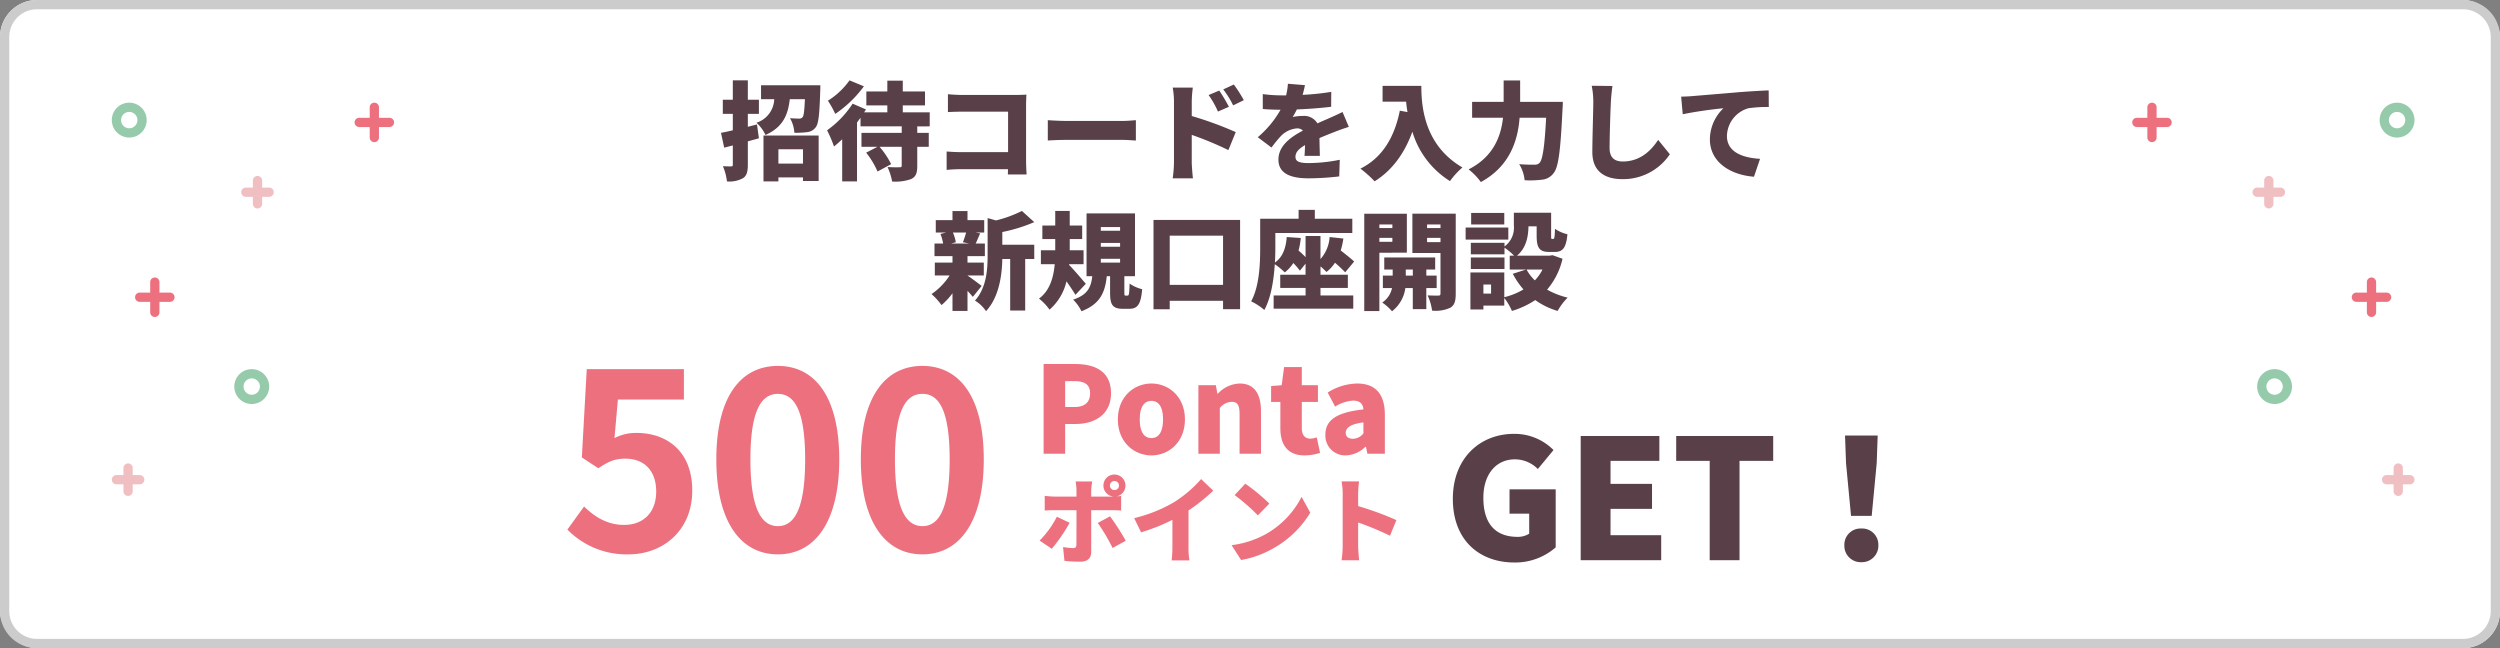 <svg xmlns="http://www.w3.org/2000/svg" width="540" height="140" viewBox="0 0 540 140"><rect x="0" y="0" width="540" height="140" fill="#808080" stroke="none"/><defs><style>.a{fill:#fff;}.b{fill:#ccc;}.c{fill:#583f48;}.d{fill:#ed707f;}.e{fill:#f0bfc2;}.f{fill:#95cbaa;}</style></defs><g transform="translate(-413 -1451)"><rect class="a" width="540" height="140" rx="8" transform="translate(413 1451)"/><path class="b" d="M8,2A6.007,6.007,0,0,0,2,8V132a6.007,6.007,0,0,0,6,6H532a6.007,6.007,0,0,0,6-6V8a6.007,6.007,0,0,0-6-6H8M8,0H532a8,8,0,0,1,8,8V132a8,8,0,0,1-8,8H8a8,8,0,0,1-8-8V8A8,8,0,0,1,8,0Z" transform="translate(413 1451)"/><path class="c" d="M-106.49-10.12l-1.978.506V-12.4h2.392v-3.059h-2.392v-4.186h-3.243v4.186h-2.162V-12.4h2.162v3.542c-.943.23-1.817.414-2.553.552l.69,3.2,1.863-.483v4.14c0,.3-.092.391-.368.391s-1.058,0-1.771-.046a12.053,12.053,0,0,1,.874,3.289,6.094,6.094,0,0,0,3.45-.69c.828-.529,1.058-1.426,1.058-2.944V-6.463c.805-.23,1.61-.437,2.392-.667Zm9.936,5.359v3.105h-5.313V-4.761Zm-8.533,6.946h3.22V1.311h5.313v.782h3.381V-7.728h-11.914Zm-.529-20.769v3.013h2.852a5.542,5.542,0,0,1-3.841,5.083,8.415,8.415,0,0,1,1.955,2.645c3.772-1.7,4.853-4.324,5.244-7.728h3.266c-.115,2.507-.23,3.565-.506,3.887a.868.868,0,0,1-.736.3c-.414,0-1.15-.023-1.978-.092a7.181,7.181,0,0,1,.943,3.151,18.549,18.549,0,0,0,2.783-.138,2.605,2.605,0,0,0,1.84-1.058c.621-.782.805-2.944.966-7.843.023-.391.023-1.219.023-1.219ZM-86.5-19.642a16.5,16.5,0,0,1-4.669,4.393A21.806,21.806,0,0,1-89.585-12.4,24.92,24.92,0,0,0-83.4-18.354Zm17.319,9.936v-3.036H-75v-1.495H-70.2V-17.25H-75v-2.323h-3.335v2.323h-4.531v3.013h4.531v1.495h-5.014c.138-.207.276-.414.391-.621l-2.875-1.242a21.235,21.235,0,0,1-5.52,5.75,26.151,26.151,0,0,1,1.495,3.5c.575-.46,1.173-.989,1.771-1.564V2.185h3.2V-10.534l.759-1.035v1.863h8.9v1.4h-8.694V-5.29h3.45l-2.438,1.265A17.934,17.934,0,0,1-80.454.046l2.944-1.587A17.752,17.752,0,0,0-80.017-5.29h4.784v4.048c0,.3-.115.368-.46.368-.345.023-1.633.023-2.6-.046A13,13,0,0,1-77.3,2.208a9.991,9.991,0,0,0,4.094-.529c1.035-.483,1.334-1.288,1.334-2.852V-5.29h2.484V-8.3h-2.484v-1.4Zm3.933-6.946v3.864c.713-.046,2-.092,3.036-.092h9.959v8.74H-62.491c-1.081,0-2.139-.069-3.036-.138V-.3C-64.7-.391-63.25-.46-62.376-.46h10.1c0,.368-.023.759-.023,1.15h4.048c-.069-.9-.115-2.208-.115-2.99V-14.237c0-.759.046-1.771.069-2.323-.345.023-1.449.069-2.185.069h-11.73C-63.043-16.491-64.331-16.56-65.251-16.652Zm21.574,5.612v4.393c.943-.069,2.668-.138,3.979-.138h12.213c.943,0,2.231.115,2.829.138V-11.04c-.667.046-1.794.161-2.829.161H-39.7C-40.825-10.879-42.757-10.971-43.677-11.04Zm37.03-6.394-2.3.966A18.767,18.767,0,0,1-6.923-12.9l2.369-1.035A35.075,35.075,0,0,0-6.647-17.434ZM-3.5-18.745l-2.277,1.058a20.189,20.189,0,0,1,2.139,3.45l2.3-1.127A28.769,28.769,0,0,0-3.5-18.745ZM-16.422-1.955A25.821,25.821,0,0,1-16.7,1.518h4.37c-.115-1.035-.253-2.852-.253-3.473V-7.866A71.73,71.73,0,0,1-4.669-4.577l1.587-3.887a76.042,76.042,0,0,0-9.5-3.473v-3.151a27.345,27.345,0,0,1,.23-2.99H-16.7a16.068,16.068,0,0,1,.276,2.99Zm28.29-16.652-3.68-.3A14.473,14.473,0,0,1,7.8-16.4H6.9a30.278,30.278,0,0,1-4.14-.276v3.22c1.219.115,2.9.161,3.841.161A21.792,21.792,0,0,1,1.679-7.36L4.646-5.129a25.378,25.378,0,0,1,2.139-2.6,5.431,5.431,0,0,1,3.381-1.541,1.693,1.693,0,0,1,1.265.483C8.878-7.452,6.141-5.543,6.141-2.53c0,3.059,2.714,4.048,6.486,4.048A56.18,56.18,0,0,0,19.274,1.1l.115-3.588a34.641,34.641,0,0,1-6.693.713c-2.162,0-2.875-.391-2.875-1.357,0-.92.621-1.679,2.07-2.53-.023.874-.069,1.725-.115,2.323h3.312C15.065-4.37,15.019-5.911,15-7.176c1.219-.529,2.346-.966,3.22-1.311s2.323-.874,3.128-1.1l-1.357-3.22c-.989.483-1.932.92-2.944,1.357-.8.368-1.564.667-2.484,1.1A3.326,3.326,0,0,0,11.5-11.96a11.2,11.2,0,0,0-2.277.23,17.387,17.387,0,0,0,.9-1.633c2.438-.092,5.267-.3,7.406-.575l.023-3.22a53.1,53.1,0,0,1-6.187.644C11.615-17.388,11.776-18.1,11.868-18.607Zm16.767.161v3.4h5.083c.069.713.161,1.472.3,2.254l-1.656-.3C31.188-7.245,28.5-2.875,23.851-.575A23.7,23.7,0,0,1,26.91,2.162c3.7-2.277,6.417-5.911,8.165-10.718A18.911,18.911,0,0,0,43.194,2.116,17.356,17.356,0,0,1,45.885-.828c-8.211-4.784-8.878-13.087-8.878-17.618ZM58.351-15v-4.623H54.786V-15H47.978v3.427h6.67C54.234-7.705,52.67-3.174,47.219-.414a13.545,13.545,0,0,1,2.645,2.737c6.348-3.45,8-9.108,8.372-13.892h5.727c-.322,6.187-.759,9.085-1.426,9.752a1.353,1.353,0,0,1-1.058.391c-.644,0-1.932,0-3.335-.115a7.9,7.9,0,0,1,1.173,3.473,20.469,20.469,0,0,0,3.7-.115A3.473,3.473,0,0,0,65.6.368C66.631-.9,67.068-4.416,67.505-13.455c.046-.437.069-1.541.069-1.541Zm19.941-3.427-4.485-.046a16.976,16.976,0,0,1,.345,3.542c0,1.725-.207,7.889-.207,10.787,0,4.025,2.507,5.842,6.532,5.842A12.176,12.176,0,0,0,90.689-3.68l-2.53-3.105C86.48-4.209,84.065-2.116,80.5-2.116c-1.564,0-2.829-.69-2.829-2.9,0-2.53.161-7.5.276-9.913C77.993-15.939,78.131-17.342,78.292-18.423Zm14.835,2.3.345,3.8a88.356,88.356,0,0,1,8.786-1.288A9.387,9.387,0,0,0,99.337-6.9c0,4.9,4.393,7.682,9.522,8.073l1.311-3.864c-3.979-.23-7.153-1.564-7.153-4.945a6.385,6.385,0,0,1,4.623-5.98,29.008,29.008,0,0,1,4.416-.276l-.023-3.588c-1.679.069-4.393.23-6.693.414-4.209.368-7.682.644-9.844.828C95.059-16.192,94.047-16.146,93.127-16.123ZM-61.318,13.234c-.184.69-.46,1.495-.69,2.093l1.38.276h-3.933l1.012-.276a8.465,8.465,0,0,0-.621-2.093Zm3.358,11.523c-.483-.368-2.231-1.7-3.059-2.231V22.5H-57.5V19.72h-3.519v-1.4h3.749V15.6h-1.978c.276-.575.575-1.334.966-2.185l-.989-.184h1.863V10.543h-3.611V8.588h-3.243v1.955h-3.611v2.691h2.231l-1.219.3a9.569,9.569,0,0,1,.575,2.07h-1.863v2.714h3.887v1.4H-68.08V22.5h3.2a14.208,14.208,0,0,1-3.91,4.025A14.073,14.073,0,0,1-66.631,28.9a15.023,15.023,0,0,0,2.369-2.553v3.818h3.243V25.815c.437.483.851.943,1.15,1.311ZM-53.5,13.119a34.938,34.938,0,0,0,6.9-2.139l-2.668-2.415a26.313,26.313,0,0,1-5.589,2.047l-1.817-.506v8.027c0,3.1-.23,7.015-2.737,9.8a7.545,7.545,0,0,1,2.392,2.277c2.852-3.059,3.45-7.866,3.519-11.27h1.7V30.07h3.243V18.938H-46.6V15.856h-6.9ZM-35.466,24.3c-.529-.621-2.622-3.1-3.611-4.071l.023-.161h3.105V17.052h-2.99V14.637h2.691V11.716h-2.691V8.565h-3.128v3.151H-44.85v2.921h2.783v2.415h-3.1v3.013h2.99c-.253,2.783-1.035,5.727-3.4,7.429a11.715,11.715,0,0,1,2.277,2.392,11.549,11.549,0,0,0,3.657-6.118c.713,1.012,1.449,2.093,1.932,2.921Zm3.243-5.405h4.163v.828h-4.163Zm0-3.427h4.163v.828h-4.163Zm0-3.427h4.163v.8h-4.163Zm5.359,14.812c-.253,0-.276-.069-.276-.759V22.664h2.3V9.094H-35.305v13.57h1.242c-.276,2.208-.851,3.979-4.14,5.06a8.655,8.655,0,0,1,1.794,2.507c4.163-1.587,5.106-4.232,5.474-7.567h.713v3.473c0,2.622.46,3.565,2.783,3.565H-26.1c1.771,0,2.53-.874,2.806-4.232a8.1,8.1,0,0,1-2.714-1.219c-.069,2.3-.138,2.6-.437,2.6Zm9.522-2.323V13.9H-5.819V24.527Zm-3.5-14.03v19.3h3.5V27.977H-5.819v1.817h3.68V10.5Zm36.064,14.7h5.911V22.342H15.226V20.548a14.113,14.113,0,0,1,1.288,1.2,8.053,8.053,0,0,0,1.84-2,30.034,30.034,0,0,1,2.208,2.07l1.932-2.323c-.667-.644-1.84-1.564-2.9-2.392a16.929,16.929,0,0,0,.575-2.576L17.2,14.2a7.961,7.961,0,0,1-1.978,4.761V13.97h-3.22v4.577a18.362,18.362,0,0,0-1.518-1.426,15.449,15.449,0,0,0,.483-2.714L7.935,14.2c-.184,2.415-.874,4.324-2.553,5.52.069-1.173.092-2.277.092-3.243V13.326H22.1V10.244h-8.1V8.335h-3.5v1.909h-8.3v6.21c0,3.4-.138,8.326-1.955,11.638a12.439,12.439,0,0,1,2.852,1.863c1.449-2.645,2.047-6.509,2.254-9.89a16.54,16.54,0,0,1,2.162,1.771,7.737,7.737,0,0,0,1.84-2.024,15.544,15.544,0,0,1,1.426,1.656l1.219-1.518v2.392H6.532v2.852h5.474v1.633h-6.9v2.852h17.2V26.827H15.226ZM30.751,11.486v.782H27.945v-.782Zm-2.806,3.749v-.851h2.806v.851Zm5.934,2.346V9.163h-9.2V30.185h3.266v-12.6Zm-.23,4.945V21.215h1.518v1.311Zm6.67,2.691V22.526H38.088V21.215H40v-2.6H29v2.6H30.82v1.311H28.7v2.691h1.978a4.929,4.929,0,0,1-2.116,3.128,11.166,11.166,0,0,1,2.116,1.886,7.6,7.6,0,0,0,2.875-5.014h1.61v4.554h2.921V25.217ZM38.249,15.3v-.92h2.9v.92Zm2.9-3.818v.782h-2.9v-.782Zm3.289-2.323H35.075V17.65h6.072v8.74c0,.322-.115.46-.46.46s-1.449,0-2.323-.046a11.45,11.45,0,0,1,.966,3.289,7.574,7.574,0,0,0,3.933-.621c.92-.552,1.173-1.449,1.173-3.036ZM54.924,9H47.771v2.484h7.153Zm.874,3.151H46.575v2.6H55.8Zm-.828,6.463H47.7V21.1H54.97Zm8.211,2.6a9.4,9.4,0,0,1-1.656,2.346,9.648,9.648,0,0,1-1.794-2.346Zm-11.109,5.2H50.416V24.458h1.656Zm13.248-8.3-.575.115H57.661c2.024-1.656,2.461-4.209,2.484-6.348h1.771V13.9c0,2.668.621,3.519,2.714,3.519h1.219c1.679,0,2.438-.851,2.714-3.818a8.171,8.171,0,0,1-2.691-1.173c-.046,1.886-.138,2.185-.368,2.185h-.253c-.184,0-.207-.069-.207-.759v-4.9h-8.05v2.737a5.033,5.033,0,0,1-2.024,4.554v-.8H47.7v2.484H54.97V16.5a13.289,13.289,0,0,1,2.07,1.725H56.1v2.99h3.542l-2.875.92a16.823,16.823,0,0,0,2.3,3.381,14.874,14.874,0,0,1-4.14,1.679V21.859H47.61V29.84h2.806v-.828h4.508V27.356a13.02,13.02,0,0,1,1.656,2.806,18.8,18.8,0,0,0,5.037-2.346,16,16,0,0,0,4.83,2.346,13.086,13.086,0,0,1,2.162-2.875,17.322,17.322,0,0,1-4.439-1.725,15.582,15.582,0,0,0,3.335-6.67Z" transform="translate(683 1488)"/><g transform="translate(-26 -321)"><path class="d" d="M-36.582,0h4.654V-6.422h2.262c4.108,0,7.644-2.028,7.644-6.63,0-4.784-3.51-6.318-7.748-6.318h-6.812Zm4.654-10.088v-5.59h1.9c2.236,0,3.484.676,3.484,2.626,0,1.9-1.092,2.964-3.354,2.964ZM-13.286.364c3.744,0,7.228-2.86,7.228-7.774,0-4.888-3.484-7.748-7.228-7.748-3.77,0-7.254,2.86-7.254,7.748C-20.54-2.5-17.056.364-13.286.364Zm0-3.744c-1.742,0-2.522-1.56-2.522-4.03,0-2.444.78-4,2.522-4,1.716,0,2.5,1.56,2.5,4C-10.79-4.94-11.57-3.38-13.286-3.38ZM-3.146,0H1.482V-9.88A3.444,3.444,0,0,1,4.03-11.206c1.17,0,1.716.572,1.716,2.626V0h4.628V-9.152c0-3.692-1.378-6.006-4.6-6.006a6.691,6.691,0,0,0-4.732,2.21H.962L.624-14.794h-3.77ZM19.786.364A10.881,10.881,0,0,0,23.14-.182l-.728-3.354a4.3,4.3,0,0,1-1.352.286c-1.092,0-1.872-.65-1.872-2.288V-11.18h3.484v-3.614H19.188V-18.72H15.366l-.52,3.926-2.288.182v3.432h2v5.694C14.56-2,16.068.364,19.786.364Zm8.892,0a6.32,6.32,0,0,0,4.238-1.846h.13L33.358,0h3.77V-8.4c0-4.628-2.158-6.76-5.98-6.76a12.3,12.3,0,0,0-6.37,1.95l1.612,3.042a8.119,8.119,0,0,1,3.874-1.3c1.508,0,2.132.7,2.236,1.9-5.772.624-8.216,2.314-8.216,5.434A4.272,4.272,0,0,0,28.678.364Zm1.586-3.588c-.962,0-1.586-.416-1.586-1.274,0-1.04.936-1.9,3.822-2.262v2.366A2.914,2.914,0,0,1,30.264-3.224Z" transform="translate(701 1870)"/><path class="d" d="M-24.26-15.12a.982.982,0,0,1,.98-.98.982.982,0,0,1,.98.98.982.982,0,0,1-.98.98A.982.982,0,0,1-24.26-15.12Zm-1.4,0a2.356,2.356,0,0,0,2.16,2.36,4.35,4.35,0,0,1-.5.02h-4.3v-1.32A14.174,14.174,0,0,1-28.08-16h-3.58a12.813,12.813,0,0,1,.18,1.92v1.34h-4.8a17.857,17.857,0,0,1-2.06-.16v3.18c.58-.06,1.46-.08,2.06-.08h4.8c0,.9,0,6.94-.02,7.5-.02.52-.2.68-.7.68a12.816,12.816,0,0,1-2.18-.22l.3,2.98a28.139,28.139,0,0,0,3.48.18c1.54,0,2.3-.82,2.3-2.04V-9.8h4.32c.58,0,1.46.02,2.14.08v-3.16c-.26.04-.62.08-.98.1a2.382,2.382,0,0,0,1.92-2.34,2.373,2.373,0,0,0-2.38-2.38A2.373,2.373,0,0,0-25.66-15.12Zm-7.3,8.04-2.76-1.3a20.363,20.363,0,0,1-3.72,5.14l2.62,1.78A34.828,34.828,0,0,0-32.96-7.08Zm8.72-1.4-2.64,1.44a41.89,41.89,0,0,1,3.2,5.4l2.84-1.56A49.544,49.544,0,0,0-24.24-8.48Zm5.22.4,1.5,3.06a39.713,39.713,0,0,0,6.76-2.7v5.86a27,27,0,0,1-.16,2.9h3.84a14.936,14.936,0,0,1-.2-2.9V-9.74a38.491,38.491,0,0,0,5.34-4.28l-2.62-2.5a26.9,26.9,0,0,1-5.72,4.92A31.7,31.7,0,0,1-19.02-8.08Zm24-7.44-2.3,2.46A41.685,41.685,0,0,1,7.7-8.68l2.48-2.54A40.353,40.353,0,0,0,4.98-15.52ZM2.02-2.24,4.08.96a21.342,21.342,0,0,0,7.16-2.64,21.628,21.628,0,0,0,7.78-7.58l-1.88-3.42a19.326,19.326,0,0,1-7.64,8A20.581,20.581,0,0,1,2.02-2.24Zm24,.24a22.453,22.453,0,0,1-.24,3.02h3.8c-.1-.9-.22-2.48-.22-3.02V-7.14a62.374,62.374,0,0,1,6.88,2.86l1.38-3.38a66.123,66.123,0,0,0-8.26-3.02v-2.74a23.777,23.777,0,0,1,.2-2.6H25.78a13.972,13.972,0,0,1,.24,2.6Z" transform="translate(703 1892)"/><path class="c" d="M-38.9.5A13.253,13.253,0,0,0-29.97-2.772V-15.3h-9.972v5.256h4.248v4.32a4.522,4.522,0,0,1-2.52.684c-5,0-7.38-3.1-7.38-8.424,0-5.22,2.844-8.316,6.8-8.316a6.959,6.959,0,0,1,4.968,2.088l3.384-4.1a11.828,11.828,0,0,0-8.568-3.492c-7.164,0-13.176,5.112-13.176,14.04C-52.182-4.176-46.314.5-38.9.5ZM-24.57,0H-7.182V-5.4H-18.126v-5.688h8.964v-5.4h-8.964v-4.968H-7.578V-26.82H-24.57ZM3.294,0H9.738V-21.456H17.01V-26.82H-3.942v5.364H3.294ZM33.822-9.576h4.464l1.08-11.376.216-5.976H32.526l.216,5.976ZM36.054.432A3.556,3.556,0,0,0,39.726-3.24a3.5,3.5,0,0,0-3.672-3.6,3.5,3.5,0,0,0-3.672,3.6A3.535,3.535,0,0,0,36.054.432Z" transform="translate(805 1893)"/><path class="d" d="M-32.2.742c7.261,0,13.727-5.035,13.727-13.78,0-8.533-5.512-12.455-12.084-12.455a10.3,10.3,0,0,0-4.717,1.113l.742-8.321h14.257v-6.572H-41.261l-1.06,19.08,3.551,2.332c2.279-1.484,3.551-2.067,5.883-2.067,3.975,0,6.625,2.544,6.625,7.1,0,4.611-2.862,7.208-6.943,7.208-3.657,0-6.413-1.8-8.639-3.975l-3.6,4.982A17.876,17.876,0,0,0-32.2.742ZM.026.742c8,0,13.25-7,13.25-20.511S8.029-39.962.026-39.962s-13.3,6.625-13.3,20.193C-13.277-6.254-7.977.742.026.742Zm0-6.1c-3.392,0-5.936-3.392-5.936-14.416C-5.91-30.74-3.366-33.92.026-33.92S5.91-30.74,5.91-19.769C5.91-8.745,3.419-5.353.026-5.353ZM31.243.742c8,0,13.25-7,13.25-20.511s-5.247-20.193-13.25-20.193-13.3,6.625-13.3,20.193C17.94-6.254,23.24.742,31.243.742Zm0-6.1c-3.392,0-5.936-3.392-5.936-14.416,0-10.971,2.544-14.151,5.936-14.151s5.883,3.18,5.883,14.151C37.126-8.745,34.635-5.353,31.243-5.353Z" transform="translate(607 1891)"/></g><g transform="translate(0 -327)"><path class="d" d="M18.91,1a1,1,0,0,1,2,0V3.264h2.265a1,1,0,0,1,0,2H20.91V7.528a1,1,0,0,1-2,0V5.264H16.646a1,1,0,0,1,0-2H18.91Zm4.265,3.264h0ZM19.911,7.529v0ZM16.646,4.264h0Z" transform="translate(857.917 1800.176)"/><path class="e" d="M56.437,27.889H54.923V29.4a1,1,0,0,1-2,0V27.889H51.408a1,1,0,0,1,0-2h1.515V24.374a1,1,0,1,1,2,0v1.515h1.514a1,1,0,0,1,0,2m-5.029-1h0Zm2.515-2.515v0Zm1,2.515h0Z" transform="translate(877.095 1854.723)"/><path class="e" d="M56.437,27.889H54.923V29.4a1,1,0,0,1-2,0V27.889H51.408a1,1,0,0,1,0-2h1.515V24.374a1,1,0,1,1,2,0v1.515h1.514a1,1,0,0,1,0,2m-5.029-1h0Zm2.515-2.515v0Zm1,2.515h0Z" transform="translate(849.139 1792.628)"/><path class="f" d="M25.311,41.788a3.766,3.766,0,1,1,3.766-3.766,3.77,3.77,0,0,1-3.766,3.766m0-5.532a1.766,1.766,0,1,0,1.766,1.766,1.768,1.768,0,0,0-1.766-1.766" transform="translate(878.999 1823.478)"/><path class="d" d="M1,31.635H3.265V29.37a1,1,0,0,1,2,0v2.265H7.53a1,1,0,1,1,0,2H5.265V35.9a1,1,0,0,1-2,0V33.635H1a1,1,0,1,1,0-2m6.53,1h0ZM4.265,35.9v0Zm-1-3.265h0Z" transform="translate(920.978 1809.567)"/><path class="f" d="M26.209,0a3.766,3.766,0,1,1-3.766,3.766A3.77,3.77,0,0,1,26.209,0m0,5.532a1.766,1.766,0,1,0-1.766-1.766,1.768,1.768,0,0,0,1.766,1.766" transform="translate(904.557 1800.176)"/></g><g transform="translate(437.152 1473.176)"><path class="d" d="M20.911,1a1,1,0,1,0-2,0V3.264H16.646a1,1,0,0,0,0,2h2.265V7.528a1,1,0,1,0,2,0V5.264h2.264a1,1,0,0,0,0-2H20.911ZM16.646,4.264h0ZM19.91,7.529v0Zm3.265-3.265h0Z" transform="translate(36.794)"/><path class="e" d="M51.408,27.889h1.514V29.4a1,1,0,1,0,2,0V27.889h1.515a1,1,0,0,0,0-2H54.922V24.374a1,1,0,1,0-2,0v1.515H51.408a1,1,0,0,0,0,2m5.029-1h0Zm-2.515-2.515v0Zm-1,2.515h0Z" transform="translate(-50.408 54.547)"/><path class="e" d="M51.408,27.889h1.514V29.4a1,1,0,1,0,2,0V27.889h1.515a1,1,0,0,0,0-2H54.922V24.374a1,1,0,1,0-2,0v1.515H51.408a1,1,0,0,0,0,2m5.029-1h0Zm-2.515-2.515v0Zm-1,2.515h0Z" transform="translate(-22.452 -7.548)"/><path class="f" d="M25.311,41.788a3.766,3.766,0,1,0-3.766-3.766,3.77,3.77,0,0,0,3.766,3.766m0-5.532a1.766,1.766,0,1,1-1.766,1.766,1.768,1.768,0,0,1,1.766-1.766" transform="translate(4.911 23.302)"/><path class="d" d="M7.53,31.635H5.265V29.37a1,1,0,1,0-2,0v2.265H1a1,1,0,0,0,0,2H3.265V35.9a1,1,0,1,0,2,0V33.635H7.53a1,1,0,0,0,0-2m-6.53,1H1ZM4.265,35.9v0Zm1-3.265h0Z" transform="translate(5.024 9.391)"/><path class="f" d="M26.209,0a3.766,3.766,0,1,0,3.766,3.766A3.77,3.77,0,0,0,26.209,0m0,5.532a1.766,1.766,0,1,1,1.766-1.766,1.768,1.768,0,0,1-1.766,1.766" transform="translate(-22.443)"/></g></g></svg>